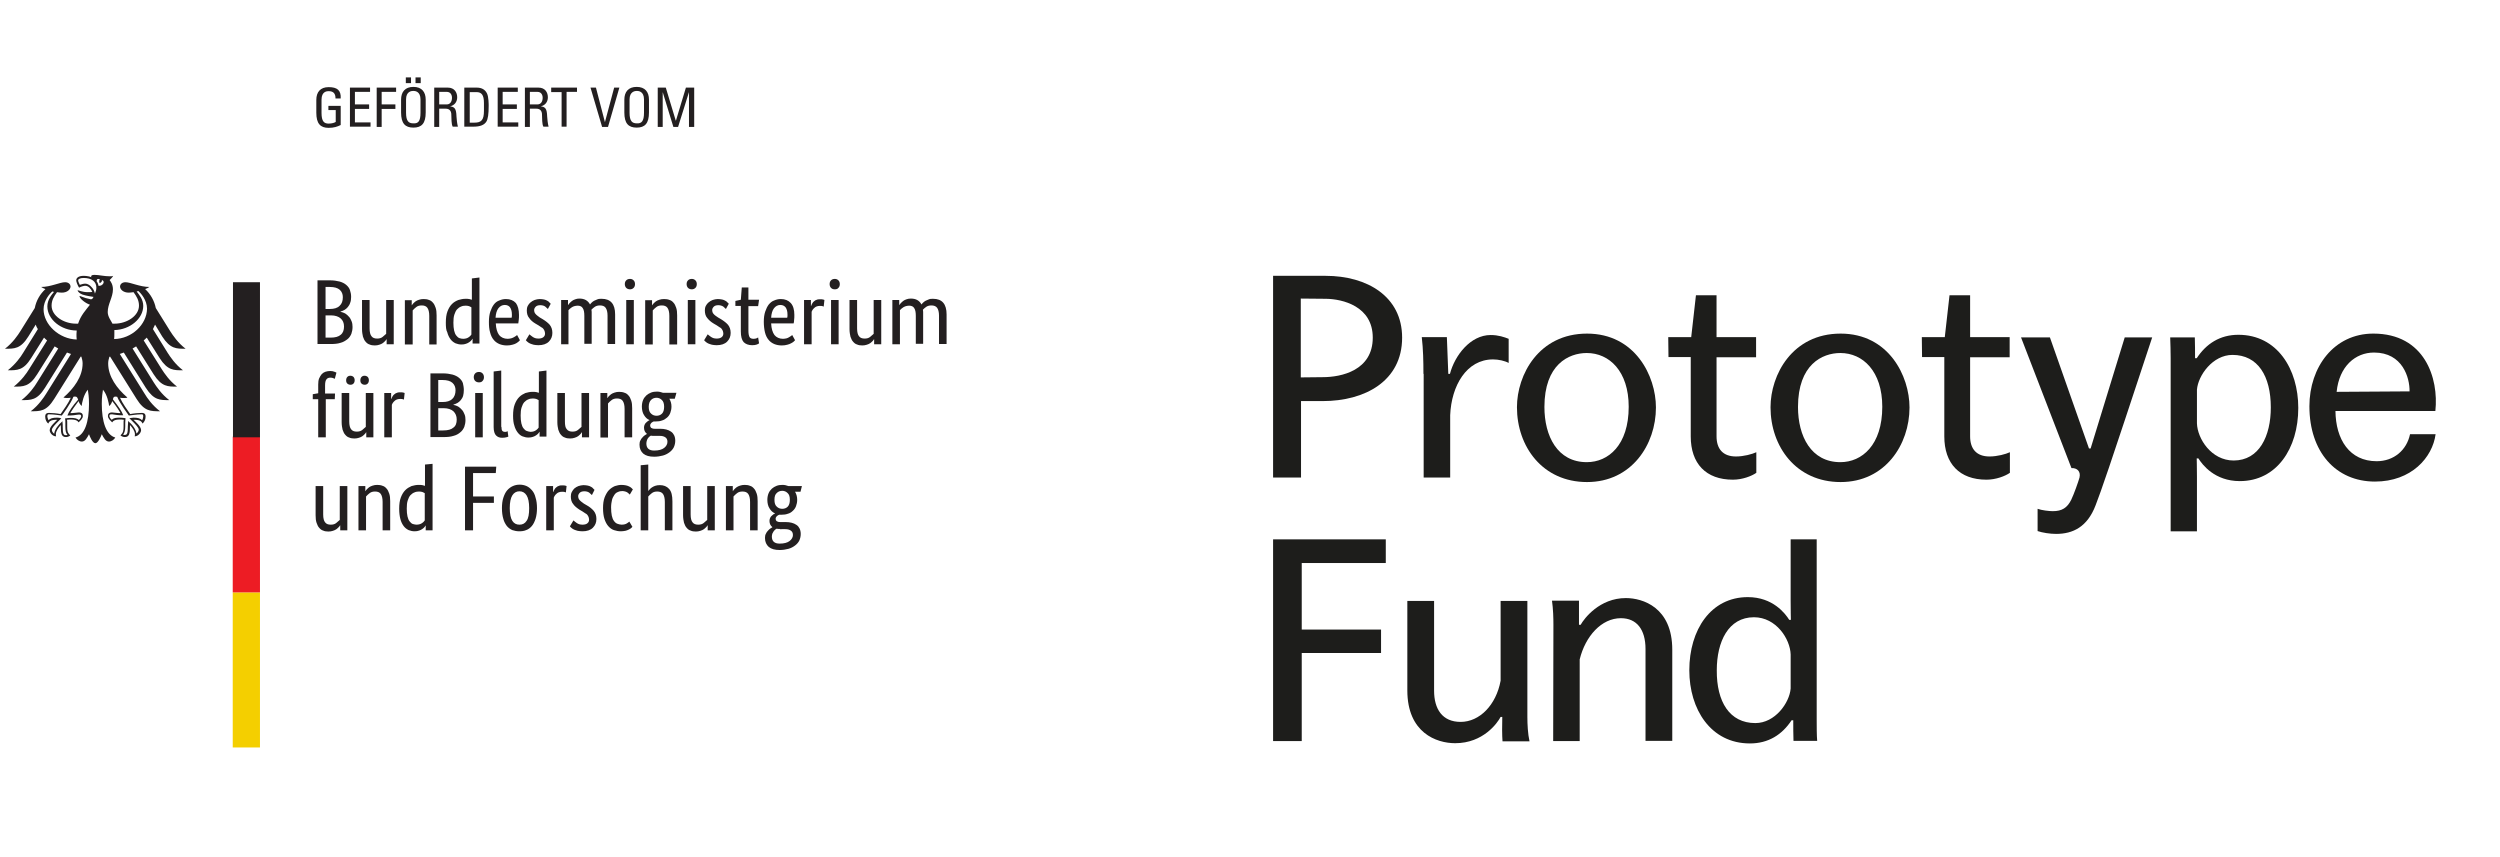 <?xml version="1.0" encoding="UTF-8"?>
<!-- Generator: Adobe Illustrator 24.1.2, SVG Export Plug-In . SVG Version: 6.00 Build 0)  -->
<svg version="1.1" id="Ebene_1" xmlns:serif="http://www.serif.com/" xmlns="http://www.w3.org/2000/svg" xmlns:xlink="http://www.w3.org/1999/xlink" x="0px" y="0px" viewBox="0 0 1055.9 362" style="enable-background:new 0 0 1055.9 362;" xml:space="preserve">
<style type="text/css">
	.st0{fill:#231F20;}
	.st1{fill:#F4CF00;}
	.st2{fill:#ED1C24;}
	.st3{fill:#1D1D1B;}
</style>
<path class="st0" d="M333.6,211.1c0-1.4-0.3-2.3-1-2.9c-0.6-0.6-1.4-0.9-2.2-0.9c-0.9,0-1.7,0.3-2.3,0.9c-0.7,0.6-1,1.5-1,2.9  c0,1.4,0.3,2.3,1,2.9c0.6,0.6,1.4,0.9,2.3,0.9c0.9,0,1.7-0.3,2.3-0.9C333.3,213.4,333.6,212.4,333.6,211.1z M329.4,223.4  c-0.6,0-1,0-1.4-0.1c-0.2,0.1-0.5,0.3-0.7,0.5c-0.2,0.2-0.4,0.4-0.6,0.7c-0.2,0.3-0.3,0.6-0.5,0.9c-0.1,0.4-0.2,0.8-0.2,1.2  c0,2,1.1,3,3.3,3c1.9,0,3.3-0.4,4.2-1.1c0.9-0.7,1.4-1.6,1.4-2.5c0-0.9-0.3-1.5-0.9-1.9c-0.6-0.4-1.3-0.6-2.3-0.6H329.4z   M338.1,207.7h-2.3c0.6,1,0.9,2.1,0.9,3.4c0,1-0.2,1.9-0.5,2.7c-0.3,0.8-0.8,1.5-1.4,2c-0.6,0.6-1.3,1-2.1,1.2  c-0.8,0.3-1.6,0.4-2.6,0.4h-0.5c-0.2,0-0.3,0-0.5,0c-0.3,0.1-0.6,0.3-1,0.6c-0.3,0.3-0.5,0.7-0.5,1.1c0,0.4,0.1,0.7,0.4,1  c0.3,0.2,0.8,0.4,1.5,0.4h2.4c0.9,0,1.7,0.1,2.5,0.3c0.8,0.2,1.4,0.5,2,0.9c0.6,0.4,1,0.9,1.3,1.5c0.3,0.6,0.5,1.4,0.5,2.3  c0,1-0.2,1.9-0.6,2.8c-0.4,0.8-1,1.5-1.8,2.1c-0.8,0.6-1.7,1.1-2.8,1.4c-1.1,0.3-2.4,0.5-3.7,0.5c-2,0-3.5-0.4-4.6-1.3  c-1-0.9-1.6-2.1-1.6-3.8c0-0.7,0.1-1.3,0.4-1.8c0.2-0.5,0.5-0.9,0.9-1.3c0.3-0.4,0.7-0.7,1-0.9c0.3-0.2,0.6-0.4,0.8-0.5v-0.1  c-0.8-0.6-1.2-1.5-1.2-2.6c0-0.5,0.1-0.9,0.3-1.3c0.2-0.4,0.4-0.7,0.7-0.9c0.2-0.2,0.5-0.4,0.7-0.6c0.2-0.1,0.4-0.2,0.6-0.3v-0.1  c-1-0.4-1.7-1.1-2.3-2.1c-0.6-0.9-0.9-2.2-0.9-3.6c0-1,0.2-2,0.5-2.7c0.3-0.8,0.8-1.4,1.4-2c0.6-0.5,1.2-0.9,2-1.2  c0.8-0.3,1.6-0.4,2.5-0.4c0.9,0,1.7,0.2,2.5,0.5h5.7L338.1,207.7z M316.8,224v-12c0-1.6-0.3-2.7-0.8-3.4c-0.5-0.7-1.3-1-2.4-1  c-0.9,0-1.7,0.2-2.3,0.7c-0.6,0.5-1.1,0.9-1.5,1.4V224h-3.2v-18.7h2.9v2.1h0.1c0.1-0.2,0.2-0.4,0.5-0.7c0.3-0.3,0.6-0.6,1-0.9  c0.4-0.3,0.9-0.5,1.5-0.7c0.6-0.2,1.2-0.3,1.9-0.3c0.8,0,1.6,0.1,2.3,0.4c0.7,0.2,1.2,0.6,1.7,1.2c0.5,0.5,0.8,1.3,1.1,2.1  c0.3,0.9,0.4,1.9,0.4,3.2V224H316.8z M301.8,224h-2.9v-2.1h-0.1c-0.1,0.2-0.2,0.4-0.5,0.7c-0.3,0.3-0.6,0.6-1,0.9  c-0.4,0.3-0.9,0.5-1.5,0.7c-0.6,0.2-1.2,0.3-1.9,0.3c-0.8,0-1.6-0.1-2.2-0.4c-0.7-0.2-1.2-0.6-1.7-1.2c-0.5-0.5-0.8-1.3-1.1-2.1  c-0.2-0.9-0.4-1.9-0.4-3.2v-12.3h3.2v12c0,1.6,0.3,2.7,0.8,3.3c0.5,0.7,1.3,1,2.4,1c0.9,0,1.7-0.2,2.3-0.7c0.6-0.5,1.1-0.9,1.5-1.3  v-14.3h3.2V224z M280.8,224v-12c0-1.6-0.3-2.7-0.8-3.4c-0.5-0.7-1.4-1-2.4-1c-0.9,0-1.7,0.2-2.3,0.7c-0.6,0.5-1.1,0.9-1.5,1.4V224  h-3.2v-27.5l3.2-0.3v11.1h0.1c0.1-0.2,0.3-0.4,0.5-0.6c0.2-0.3,0.5-0.5,0.9-0.8c0.4-0.3,0.9-0.5,1.4-0.7c0.6-0.2,1.2-0.3,2-0.3  c1.6,0,2.9,0.5,3.9,1.6c1,1.1,1.4,2.8,1.4,5.3V224H280.8z M266,208.9c-0.1-0.1-0.2-0.2-0.4-0.4c-0.2-0.2-0.4-0.3-0.6-0.5  c-0.3-0.2-0.6-0.3-0.9-0.4c-0.4-0.1-0.8-0.2-1.2-0.2c-0.7,0-1.3,0.1-1.9,0.4c-0.6,0.2-1.1,0.6-1.5,1.2c-0.4,0.6-0.8,1.3-1,2.1  c-0.2,0.9-0.4,1.9-0.4,3.2c0,1.4,0.1,2.5,0.3,3.5c0.2,0.9,0.5,1.7,0.9,2.2c0.4,0.6,0.9,1,1.4,1.2c0.6,0.2,1.2,0.4,1.8,0.4  c1,0,1.7-0.2,2.2-0.5c0.5-0.3,0.9-0.6,1.1-0.8l1.3,2.2c-0.1,0.2-0.3,0.3-0.6,0.6c-0.2,0.2-0.6,0.4-1,0.6c-0.4,0.2-0.9,0.4-1.4,0.5  c-0.6,0.1-1.2,0.2-1.9,0.2c-1,0-2-0.2-2.9-0.5c-0.9-0.3-1.7-0.9-2.4-1.7c-0.7-0.8-1.2-1.8-1.6-3c-0.4-1.2-0.6-2.8-0.6-4.6  c0-1.8,0.2-3.3,0.7-4.6c0.5-1.2,1.1-2.3,1.8-3c0.8-0.8,1.6-1.3,2.5-1.7c0.9-0.3,1.9-0.5,2.8-0.5c0.7,0,1.3,0.1,1.9,0.2  c0.5,0.1,1,0.3,1.4,0.5c0.4,0.2,0.7,0.4,0.9,0.6c0.2,0.2,0.4,0.4,0.6,0.6L266,208.9z M250,209.1c-0.2-0.2-0.6-0.6-1.1-1  c-0.5-0.4-1.3-0.6-2.1-0.6c-0.8,0-1.5,0.2-1.9,0.6c-0.4,0.4-0.7,0.9-0.7,1.4c0,0.7,0.2,1.3,0.6,1.7c0.4,0.5,1,0.9,1.8,1.5l1.2,0.7  c1.3,0.7,2.3,1.6,3,2.4c0.7,0.9,1.1,2,1.1,3.4c0,1.5-0.5,2.7-1.5,3.7c-1,1-2.5,1.5-4.4,1.5c-0.7,0-1.4-0.1-2-0.2  c-0.6-0.2-1.1-0.3-1.5-0.5c-0.4-0.2-0.8-0.4-1.1-0.7c-0.3-0.2-0.5-0.5-0.7-0.7l1.5-2.5c0.2,0.2,0.3,0.3,0.6,0.5  c0.2,0.2,0.5,0.4,0.8,0.6c0.3,0.2,0.7,0.4,1,0.5c0.4,0.1,0.8,0.2,1.4,0.2c0.9,0,1.7-0.2,2.1-0.6c0.5-0.4,0.7-0.9,0.7-1.5  c0-0.4-0.1-0.8-0.2-1.1c-0.1-0.3-0.3-0.6-0.5-0.9c-0.2-0.3-0.5-0.5-0.9-0.7c-0.3-0.2-0.7-0.5-1.2-0.8l-1.2-0.7  c-1.2-0.8-2.1-1.5-2.7-2.4c-0.7-0.8-1-1.9-1-3.2c0-0.7,0.1-1.3,0.4-1.9c0.3-0.6,0.7-1.1,1.1-1.5c0.5-0.4,1.1-0.8,1.7-1  c0.7-0.2,1.4-0.4,2.1-0.4c0.7,0,1.4,0.1,1.9,0.2c0.5,0.1,1,0.3,1.3,0.5c0.4,0.2,0.7,0.4,0.9,0.7c0.2,0.2,0.4,0.4,0.6,0.6L250,209.1z   M239,208c-0.1-0.1-0.2-0.1-0.5-0.2c-0.3-0.1-0.6-0.1-1.1-0.1c-1,0-1.8,0.3-2.3,0.8c-0.6,0.5-1,1.1-1.2,1.7V224h-3.2v-18.7h2.9v2.5  h0.1c0.1-0.4,0.3-0.7,0.5-1.1c0.2-0.4,0.5-0.7,0.8-0.9c0.3-0.3,0.7-0.5,1.1-0.6c0.4-0.2,0.9-0.2,1.5-0.2c0.4,0,0.8,0,1.1,0.1  c0.3,0.1,0.5,0.1,0.6,0.2L239,208z M223.5,214.6c0-2.5-0.4-4.3-1.1-5.4c-0.7-1.1-1.7-1.7-3-1.7c-1.3,0-2.3,0.6-3,1.7  c-0.7,1.1-1.1,2.9-1.1,5.4c0,2.5,0.4,4.3,1.1,5.4c0.7,1.1,1.7,1.6,3,1.6s2.3-0.5,3-1.6C223.2,218.9,223.5,217.1,223.5,214.6z   M212,214.6c0-1.7,0.2-3.2,0.6-4.4c0.4-1.2,0.9-2.3,1.6-3.1c0.7-0.8,1.5-1.4,2.4-1.8c0.9-0.4,1.8-0.6,2.9-0.6c1,0,2,0.2,2.9,0.6  c0.9,0.4,1.6,1,2.3,1.8c0.7,0.8,1.2,1.8,1.5,3.1c0.4,1.2,0.6,2.7,0.6,4.4c0,1.7-0.2,3.2-0.6,4.5c-0.4,1.2-0.9,2.3-1.6,3.1  c-0.7,0.8-1.5,1.4-2.4,1.7c-0.9,0.4-1.9,0.5-2.9,0.5c-1,0-2-0.2-2.9-0.5c-0.9-0.4-1.6-0.9-2.3-1.7c-0.6-0.8-1.2-1.8-1.5-3  C212.2,217.9,212,216.4,212,214.6z M196.4,224v-26.9h13.2l-0.2,2.7h-9.6v9.9h8.8v2.7h-8.8V224H196.4z M176,221.6  c0.5,0,0.9-0.1,1.3-0.2c0.4-0.1,0.7-0.3,1-0.5c0.3-0.2,0.5-0.4,0.7-0.6c0.2-0.2,0.3-0.4,0.4-0.5v-11.5c-0.3-0.2-0.6-0.3-1-0.5  c-0.4-0.1-0.8-0.2-1.4-0.2c-0.7,0-1.4,0.1-2,0.4c-0.6,0.2-1.2,0.7-1.7,1.2c-0.5,0.6-0.8,1.3-1.1,2.2c-0.3,0.9-0.4,2-0.4,3.4  c0,1.3,0.1,2.4,0.3,3.3c0.2,0.9,0.5,1.6,0.9,2.1c0.4,0.5,0.8,0.9,1.3,1.1C175,221.5,175.5,221.6,176,221.6z M168.6,214.9  c0-1.9,0.2-3.5,0.7-4.8c0.5-1.3,1.1-2.3,1.9-3.1c0.8-0.8,1.7-1.3,2.6-1.7c1-0.3,2-0.5,3-0.5c0.6,0,1.1,0,1.6,0.1  c0.4,0.1,0.8,0.2,1.1,0.3v-9l3.2-0.3V224h-2.9v-2h-0.1c-0.1,0.2-0.2,0.4-0.4,0.6c-0.2,0.3-0.5,0.5-0.9,0.8c-0.4,0.3-0.8,0.5-1.4,0.7  c-0.5,0.2-1.2,0.3-1.9,0.3c-0.9,0-1.7-0.2-2.5-0.5c-0.8-0.4-1.5-0.9-2.1-1.7c-0.6-0.8-1.1-1.8-1.4-3  C168.8,218.1,168.6,216.6,168.6,214.9z M161.6,224v-12c0-1.6-0.3-2.7-0.8-3.4c-0.5-0.7-1.3-1-2.4-1c-0.9,0-1.7,0.2-2.3,0.7  c-0.6,0.5-1.1,0.9-1.5,1.4V224h-3.2v-18.7h2.9v2.1h0.1c0.1-0.2,0.2-0.4,0.5-0.7c0.3-0.3,0.6-0.6,1-0.9c0.4-0.3,0.9-0.5,1.5-0.7  c0.6-0.2,1.2-0.3,1.9-0.3c0.8,0,1.6,0.1,2.3,0.4c0.7,0.2,1.2,0.6,1.7,1.2c0.5,0.5,0.8,1.3,1.1,2.1c0.3,0.9,0.4,1.9,0.4,3.2V224  H161.6z M146.6,224h-2.9v-2.1h-0.1c-0.1,0.2-0.2,0.4-0.5,0.7c-0.3,0.3-0.6,0.6-1,0.9c-0.4,0.3-0.9,0.5-1.5,0.7  c-0.6,0.2-1.2,0.3-1.9,0.3c-0.8,0-1.6-0.1-2.2-0.4c-0.7-0.2-1.2-0.6-1.7-1.2c-0.5-0.5-0.8-1.3-1.1-2.1c-0.3-0.9-0.4-1.9-0.4-3.2  v-12.3h3.2v12c0,1.6,0.3,2.7,0.8,3.3c0.5,0.7,1.3,1,2.4,1c0.9,0,1.7-0.2,2.3-0.7c0.6-0.5,1.1-0.9,1.5-1.3v-14.3h3.2V224z   M280.5,171.8c0-1.3-0.3-2.3-1-2.9c-0.6-0.6-1.4-0.9-2.2-0.9c-0.9,0-1.7,0.3-2.3,0.9c-0.6,0.6-1,1.5-1,2.9c0,1.4,0.3,2.3,1,2.9  c0.6,0.6,1.4,0.9,2.3,0.9c0.9,0,1.7-0.3,2.3-0.9C280.2,174.1,280.5,173.1,280.5,171.8z M276.3,184.1c-0.5,0-1,0-1.4-0.1  c-0.2,0.1-0.5,0.3-0.7,0.5c-0.2,0.2-0.4,0.4-0.6,0.7c-0.2,0.3-0.3,0.6-0.4,0.9c-0.1,0.3-0.2,0.8-0.2,1.2c0,2,1.1,3,3.3,3  c1.9,0,3.3-0.4,4.2-1.1c0.9-0.7,1.4-1.6,1.4-2.6c0-0.9-0.3-1.5-0.9-1.9c-0.6-0.4-1.3-0.6-2.3-0.6H276.3z M285,168.4h-2.3  c0.6,1,0.9,2.1,0.9,3.3c0,1-0.2,1.9-0.5,2.7c-0.3,0.8-0.8,1.5-1.4,2c-0.6,0.5-1.3,1-2.1,1.2c-0.8,0.3-1.6,0.4-2.5,0.4h-0.5  c-0.2,0-0.3,0-0.5,0c-0.3,0.1-0.6,0.3-1,0.6c-0.3,0.3-0.5,0.7-0.5,1.1c0,0.4,0.1,0.7,0.4,1c0.3,0.2,0.8,0.4,1.5,0.4h2.4  c0.9,0,1.7,0.1,2.5,0.3c0.8,0.2,1.4,0.5,2,0.9c0.6,0.4,1,0.9,1.3,1.5c0.3,0.6,0.5,1.4,0.5,2.3c0,1-0.2,1.9-0.6,2.8  c-0.4,0.8-1,1.5-1.8,2.1c-0.8,0.6-1.7,1.1-2.8,1.4c-1.1,0.3-2.4,0.5-3.7,0.5c-2,0-3.5-0.4-4.6-1.3c-1-0.9-1.6-2.1-1.6-3.8  c0-0.7,0.1-1.3,0.4-1.8c0.2-0.5,0.5-0.9,0.9-1.3c0.3-0.4,0.7-0.7,1-0.9c0.4-0.2,0.6-0.4,0.8-0.5v-0.1c-0.8-0.6-1.2-1.5-1.2-2.6  c0-0.5,0.1-0.9,0.3-1.3c0.2-0.4,0.4-0.7,0.7-0.9c0.2-0.2,0.5-0.4,0.7-0.6c0.2-0.1,0.4-0.2,0.6-0.3v-0.1c-1-0.4-1.7-1.1-2.3-2.1  c-0.6-0.9-0.9-2.2-0.9-3.6c0-1,0.2-2,0.5-2.7c0.3-0.8,0.8-1.4,1.4-2c0.6-0.5,1.2-0.9,2-1.2c0.8-0.3,1.6-0.4,2.5-0.4  c0.9,0,1.7,0.2,2.5,0.5h5.7L285,168.4z M263.8,184.7v-12c0-1.6-0.3-2.7-0.8-3.4c-0.5-0.7-1.3-1-2.4-1c-0.9,0-1.7,0.2-2.3,0.7  c-0.6,0.5-1.1,0.9-1.5,1.4v14.4h-3.2V166h2.9v2.1h0.1c0.1-0.2,0.2-0.4,0.5-0.7c0.3-0.3,0.6-0.6,1-0.9c0.4-0.3,0.9-0.5,1.5-0.7  c0.6-0.2,1.2-0.3,1.9-0.3c0.8,0,1.6,0.1,2.3,0.4c0.7,0.2,1.2,0.6,1.7,1.2c0.5,0.5,0.8,1.3,1.1,2.1c0.3,0.9,0.4,1.9,0.4,3.2v12.3  H263.8z M248.7,184.7h-2.9v-2.1h-0.1c-0.1,0.2-0.2,0.4-0.5,0.7c-0.3,0.3-0.6,0.6-1,0.9c-0.4,0.3-0.9,0.5-1.5,0.7  c-0.6,0.2-1.2,0.3-1.9,0.3c-0.8,0-1.6-0.1-2.2-0.4c-0.7-0.2-1.2-0.6-1.7-1.2c-0.5-0.5-0.8-1.3-1.1-2.1c-0.2-0.9-0.4-1.9-0.4-3.2V166  h3.2v12c0,1.6,0.2,2.7,0.8,3.3c0.5,0.7,1.3,1,2.4,1c0.9,0,1.7-0.2,2.3-0.7c0.6-0.5,1.1-0.9,1.5-1.3V166h3.2V184.7z M224.1,182.4  c0.5,0,0.9-0.1,1.3-0.2c0.4-0.1,0.7-0.3,1-0.5c0.3-0.2,0.5-0.4,0.7-0.6c0.2-0.2,0.3-0.4,0.4-0.5V169c-0.3-0.2-0.6-0.3-1-0.5  c-0.4-0.1-0.9-0.2-1.4-0.2c-0.7,0-1.4,0.1-2,0.4c-0.6,0.2-1.2,0.7-1.7,1.2c-0.5,0.6-0.8,1.3-1.1,2.2c-0.3,0.9-0.4,2-0.4,3.4  c0,1.3,0.1,2.4,0.3,3.3c0.2,0.9,0.5,1.6,0.9,2.1c0.4,0.5,0.8,0.9,1.3,1.1C223.1,182.2,223.6,182.4,224.1,182.4z M216.7,175.6  c0-1.9,0.2-3.5,0.7-4.8c0.5-1.3,1.1-2.3,1.9-3.1c0.8-0.8,1.7-1.3,2.6-1.7c1-0.3,2-0.5,3-0.5c0.6,0,1.1,0,1.6,0.1  c0.4,0.1,0.8,0.2,1.1,0.3v-9l3.2-0.4v27.9h-2.9v-2h-0.1c-0.1,0.2-0.2,0.4-0.4,0.6c-0.2,0.3-0.5,0.5-0.9,0.8  c-0.4,0.3-0.8,0.5-1.4,0.7c-0.5,0.2-1.2,0.3-1.9,0.3c-0.9,0-1.7-0.2-2.5-0.5s-1.5-0.9-2.1-1.7c-0.6-0.8-1.1-1.8-1.4-3  C216.9,178.8,216.7,177.3,216.7,175.6z M211.8,180.3c0,0.8,0.1,1.3,0.3,1.6c0.2,0.3,0.6,0.5,1.2,0.5c0.3,0,0.5,0,0.7-0.1  c0.2-0.1,0.3-0.1,0.4-0.2l0.3,2.3c-0.2,0.1-0.4,0.2-0.9,0.3c-0.4,0.1-1,0.2-1.7,0.2c-1.1,0-1.9-0.3-2.6-1c-0.6-0.6-1-1.8-1-3.5  v-23.5l3.2-0.4V180.3z M202.3,161.5c-0.6,0-1.2-0.2-1.6-0.6c-0.4-0.4-0.6-1-0.6-1.6c0-0.6,0.2-1.2,0.6-1.6c0.4-0.4,0.9-0.6,1.6-0.6  c0.6,0,1.1,0.2,1.5,0.6c0.4,0.4,0.6,1,0.6,1.6c0,0.7-0.2,1.2-0.6,1.6C203.5,161.3,203,161.5,202.3,161.5z M203.9,184.7h-3.2V166h3.2  V184.7z M192.9,177.2c0-1.5-0.5-2.6-1.4-3.5c-0.9-0.8-2.3-1.3-4.1-1.3h-2.3v9.4h2.1c2,0,3.4-0.4,4.3-1.2  C192.5,179.9,192.9,178.7,192.9,177.2z M192.4,164.8c0-1.2-0.4-2.3-1.3-3.1c-0.9-0.8-2.3-1.2-4.2-1.2h-1.8v9.3h1.8  c1.8,0,3.2-0.4,4.1-1.3C192,167.6,192.4,166.3,192.4,164.8z M195.9,164.7c0,0.9-0.1,1.8-0.3,2.5c-0.2,0.7-0.6,1.3-1,1.8  c-0.4,0.5-0.9,0.9-1.4,1.2c-0.5,0.3-1.1,0.5-1.7,0.7v0.1c0.7,0.1,1.4,0.4,2,0.7c0.6,0.4,1.1,0.8,1.6,1.4c0.5,0.5,0.8,1.2,1.1,1.9  c0.3,0.7,0.4,1.5,0.4,2.4c0,1.1-0.2,2-0.5,2.9c-0.4,0.9-0.9,1.7-1.7,2.3c-0.8,0.7-1.7,1.2-2.9,1.5c-1.2,0.4-2.6,0.5-4.2,0.5h-5.5  v-26.9h5.2c1.6,0,2.9,0.2,4.1,0.5c1.1,0.3,2.1,0.8,2.8,1.4c0.7,0.6,1.3,1.3,1.6,2.2C195.7,162.7,195.9,163.6,195.9,164.7z   M170.6,168.8c-0.1-0.1-0.2-0.1-0.5-0.2c-0.3-0.1-0.6-0.1-1.1-0.1c-1,0-1.8,0.3-2.3,0.8c-0.6,0.5-1,1.1-1.2,1.7v13.7h-3.2V166h2.9  v2.5h0.1c0.1-0.4,0.3-0.7,0.5-1.1c0.2-0.4,0.5-0.7,0.8-0.9c0.3-0.3,0.7-0.5,1.1-0.6c0.4-0.2,0.9-0.2,1.5-0.2c0.4,0,0.8,0,1.1,0.1  c0.3,0.1,0.5,0.1,0.6,0.2L170.6,168.8z M155.8,160.6c0,0.6-0.2,1.1-0.5,1.4c-0.4,0.4-0.8,0.5-1.3,0.5c-0.5,0-1-0.2-1.3-0.5  c-0.4-0.4-0.5-0.8-0.5-1.4c0-0.6,0.2-1.1,0.5-1.4c0.4-0.4,0.8-0.5,1.3-0.5c0.5,0,1,0.2,1.3,0.5C155.6,159.5,155.8,160,155.8,160.6z   M149.8,160.6c0,0.6-0.2,1.1-0.5,1.4c-0.4,0.4-0.8,0.5-1.3,0.5c-0.5,0-1-0.2-1.3-0.5c-0.4-0.4-0.5-0.8-0.5-1.4  c0-0.6,0.2-1.1,0.5-1.4c0.4-0.4,0.8-0.5,1.3-0.5c0.5,0,1,0.2,1.3,0.5C149.6,159.5,149.8,160,149.8,160.6z M157.6,184.7h-2.9v-2.1  h-0.1c-0.1,0.2-0.2,0.4-0.5,0.7c-0.3,0.3-0.6,0.6-1,0.9c-0.4,0.3-0.9,0.5-1.5,0.7c-0.6,0.2-1.2,0.3-1.9,0.3c-0.8,0-1.6-0.1-2.2-0.4  c-0.7-0.2-1.2-0.6-1.7-1.2c-0.5-0.5-0.8-1.3-1.1-2.1c-0.2-0.9-0.4-1.9-0.4-3.2V166h3.2v12c0,1.6,0.3,2.7,0.8,3.3  c0.5,0.7,1.3,1,2.4,1c0.9,0,1.7-0.2,2.3-0.7c0.6-0.5,1.1-0.9,1.5-1.3V166h3.2V184.7z M141.4,168.6h-3.8v16.1h-3.2v-16.1h-2.3v-2.1  l2.3-0.4v-3.7c0-1,0.1-1.9,0.4-2.6c0.3-0.7,0.7-1.3,1.1-1.8c0.5-0.5,1-0.8,1.6-1c0.6-0.2,1.3-0.3,2-0.3c0.7,0,1.2,0.1,1.7,0.3  c0.5,0.2,0.8,0.3,0.9,0.4l-0.7,2.6c-0.2-0.1-0.4-0.2-0.7-0.3c-0.3-0.1-0.6-0.2-1.1-0.2c-0.8,0-1.3,0.2-1.7,0.7  c-0.4,0.5-0.6,1.3-0.6,2.6v3.4h4.2L141.4,168.6z M386.8,145.4v-12c0-1.5-0.2-2.6-0.7-3.3c-0.4-0.7-1.2-1-2.1-1c-0.5,0-1,0.1-1.4,0.2  c-0.4,0.1-0.7,0.3-1.1,0.5c-0.3,0.2-0.6,0.4-0.8,0.6c-0.2,0.2-0.4,0.4-0.6,0.6v14.4h-3.2v-18.7h2.9v2.1h0.1c0.1-0.2,0.3-0.5,0.6-0.8  c0.3-0.3,0.6-0.6,1-0.9c0.4-0.3,0.8-0.5,1.4-0.7c0.5-0.2,1.1-0.3,1.8-0.3c2.1,0,3.6,0.8,4.5,2.5c0.2-0.3,0.4-0.5,0.7-0.8  c0.3-0.3,0.7-0.6,1.1-0.8c0.4-0.2,0.9-0.4,1.4-0.6c0.5-0.2,1.1-0.2,1.7-0.2c3.8,0,5.7,2.2,5.7,6.6v12.5h-3.2v-12  c0-1.5-0.3-2.6-0.8-3.3c-0.5-0.7-1.4-1-2.4-1c-0.9,0-1.6,0.2-2.2,0.6c-0.6,0.4-1,0.8-1.4,1.2c0,0.3,0.1,0.6,0.1,0.9c0,0.3,0,0.7,0,1  v12.5H386.8z M372.1,145.4h-2.9v-2.1h-0.1c-0.1,0.2-0.2,0.4-0.5,0.7c-0.3,0.3-0.6,0.6-1,0.9c-0.4,0.3-0.9,0.5-1.5,0.7  c-0.6,0.2-1.2,0.3-1.9,0.3c-0.8,0-1.6-0.1-2.2-0.4c-0.7-0.2-1.2-0.6-1.7-1.2c-0.5-0.5-0.8-1.3-1.1-2.1c-0.2-0.9-0.4-1.9-0.4-3.2  v-12.3h3.2v12c0,1.6,0.3,2.7,0.8,3.3c0.5,0.7,1.3,1,2.4,1c0.9,0,1.7-0.2,2.3-0.7c0.6-0.5,1.1-0.9,1.5-1.3v-14.3h3.2V145.4z   M352.6,122.2c-0.7,0-1.2-0.2-1.6-0.6c-0.4-0.4-0.6-1-0.6-1.6c0-0.7,0.2-1.2,0.6-1.6c0.4-0.4,0.9-0.6,1.6-0.6c0.6,0,1.1,0.2,1.5,0.6  c0.4,0.4,0.6,0.9,0.6,1.6c0,0.7-0.2,1.2-0.6,1.6C353.8,122,353.3,122.2,352.6,122.2z M354.2,145.4H351v-18.7h3.2V145.4z   M347.9,129.5c-0.1,0-0.2-0.1-0.5-0.2c-0.3-0.1-0.6-0.1-1.1-0.1c-1,0-1.8,0.3-2.3,0.8c-0.6,0.5-1,1.1-1.2,1.7v13.7h-3.2v-18.7h2.9  v2.5h0.1c0.1-0.4,0.3-0.7,0.5-1.1c0.2-0.4,0.5-0.7,0.8-0.9c0.3-0.3,0.7-0.5,1.1-0.6c0.4-0.2,0.9-0.2,1.5-0.2c0.4,0,0.8,0,1.1,0.1  c0.3,0.1,0.5,0.1,0.6,0.2L347.9,129.5z M329.6,128.8c-1.1,0-2,0.5-2.7,1.4c-0.7,0.9-1.1,2.3-1.2,4h6.8c0-0.1,0-0.3,0.1-0.6  c0-0.2,0-0.5,0-0.8c0-1.3-0.3-2.3-0.8-3C331.3,129.2,330.6,128.8,329.6,128.8z M335.5,133c0,0.8,0,1.5-0.1,2.1  c0,0.6-0.1,1.1-0.2,1.5h-9.5c0.1,2.2,0.6,3.8,1.4,4.9c0.8,1,2.1,1.6,3.6,1.6c0.5,0,1-0.1,1.5-0.2c0.4-0.1,0.8-0.3,1.1-0.5  c0.3-0.2,0.6-0.4,0.8-0.5c0.2-0.2,0.4-0.3,0.5-0.4l1.2,2.2c-0.1,0.1-0.3,0.3-0.6,0.6c-0.3,0.2-0.6,0.5-1.1,0.7  c-0.4,0.2-1,0.5-1.6,0.6c-0.7,0.2-1.4,0.3-2.3,0.3c-1.2,0-2.2-0.2-3.2-0.6c-0.9-0.4-1.8-1-2.4-1.8c-0.7-0.8-1.2-1.9-1.5-3.1  s-0.5-2.8-0.5-4.5c0-1.7,0.2-3.1,0.6-4.3c0.4-1.2,0.9-2.2,1.5-3c0.7-0.8,1.4-1.4,2.3-1.7c0.9-0.4,1.8-0.6,2.8-0.6  c1.8,0,3.2,0.6,4.2,1.7C335,129.1,335.5,130.8,335.5,133z M320.2,129.3h-4.1v10.4c0,1.3,0.2,2.2,0.5,2.7c0.3,0.5,0.9,0.7,1.7,0.7  c0.5,0,0.9-0.1,1.2-0.2c0.3-0.1,0.6-0.3,0.7-0.4l0.4,2.5c-0.1,0.1-0.4,0.3-0.9,0.5c-0.5,0.2-1.2,0.3-2,0.3c-1.6,0-2.8-0.5-3.6-1.3  c-0.8-0.9-1.2-2.4-1.2-4.5v-10.8h-2.3v-2.1l2.3-0.5l0.4-5.2h2.8v5.2h4.5L320.2,129.3z M306.6,130.5c-0.2-0.2-0.6-0.6-1.1-1  c-0.6-0.4-1.3-0.6-2.1-0.6c-0.8,0-1.5,0.2-1.9,0.6c-0.4,0.4-0.7,0.9-0.7,1.4c0,0.7,0.2,1.3,0.6,1.7c0.4,0.5,1,0.9,1.9,1.5l1.2,0.7  c1.3,0.8,2.3,1.6,3,2.4c0.7,0.9,1.1,2,1.1,3.4c0,1.5-0.5,2.7-1.5,3.7c-1,1-2.5,1.5-4.4,1.5c-0.8,0-1.4-0.1-2-0.2  c-0.6-0.2-1.1-0.3-1.5-0.5c-0.4-0.2-0.8-0.4-1.1-0.7c-0.3-0.2-0.5-0.5-0.7-0.7l1.5-2.5c0.2,0.2,0.3,0.3,0.6,0.5  c0.2,0.2,0.5,0.4,0.8,0.6c0.3,0.2,0.7,0.4,1,0.5c0.4,0.1,0.8,0.2,1.4,0.2c0.9,0,1.6-0.2,2.1-0.6c0.5-0.4,0.7-0.9,0.7-1.5  c0-0.4-0.1-0.8-0.2-1.1c-0.1-0.3-0.3-0.6-0.5-0.9c-0.2-0.3-0.5-0.5-0.9-0.7c-0.3-0.2-0.7-0.5-1.2-0.8l-1.2-0.7  c-1.2-0.7-2.1-1.5-2.8-2.4c-0.7-0.8-1-1.9-1-3.2c0-0.7,0.1-1.3,0.4-1.9c0.3-0.6,0.7-1.1,1.2-1.5c0.5-0.4,1.1-0.8,1.7-1  c0.7-0.2,1.4-0.4,2.1-0.4c0.7,0,1.3,0.1,1.9,0.2c0.5,0.1,1,0.3,1.3,0.5c0.4,0.2,0.7,0.4,0.9,0.7c0.2,0.2,0.5,0.4,0.6,0.6  L306.6,130.5z M292.2,122.2c-0.6,0-1.2-0.2-1.6-0.6c-0.4-0.4-0.6-1-0.6-1.6c0-0.7,0.2-1.2,0.6-1.6c0.4-0.4,0.9-0.6,1.6-0.6  c0.6,0,1.1,0.2,1.5,0.6c0.4,0.4,0.6,0.9,0.6,1.6c0,0.7-0.2,1.2-0.6,1.6C293.3,122,292.8,122.2,292.2,122.2z M293.7,145.4h-3.2v-18.7  h3.2V145.4z M282.7,145.4v-12c0-1.6-0.3-2.7-0.8-3.4c-0.5-0.7-1.3-1-2.4-1c-0.9,0-1.7,0.2-2.3,0.7c-0.6,0.5-1.1,0.9-1.5,1.4v14.4  h-3.2v-18.7h2.9v2.1h0.1c0.1-0.2,0.2-0.4,0.5-0.7c0.3-0.3,0.6-0.6,1-0.9c0.4-0.3,0.9-0.5,1.5-0.7c0.6-0.2,1.2-0.3,2-0.3  c0.8,0,1.6,0.1,2.3,0.4c0.7,0.2,1.2,0.6,1.7,1.2c0.5,0.5,0.8,1.3,1.1,2.1c0.3,0.9,0.4,1.9,0.4,3.2v12.3H282.7z M266.1,122.2  c-0.6,0-1.2-0.2-1.6-0.6c-0.4-0.4-0.6-1-0.6-1.6c0-0.7,0.2-1.2,0.6-1.6c0.4-0.4,0.9-0.6,1.6-0.6c0.6,0,1.1,0.2,1.5,0.6  c0.4,0.4,0.6,0.9,0.6,1.6c0,0.7-0.2,1.2-0.6,1.6C267.2,122,266.7,122.2,266.1,122.2z M267.7,145.4h-3.2v-18.7h3.2V145.4z   M246.8,145.4v-12c0-1.5-0.2-2.6-0.7-3.3c-0.4-0.7-1.2-1-2.1-1c-0.5,0-1,0.1-1.4,0.2c-0.4,0.1-0.8,0.3-1.1,0.5  c-0.3,0.2-0.6,0.4-0.8,0.6c-0.2,0.2-0.4,0.4-0.6,0.6v14.4H237v-18.7h2.9v2.1h0.1c0.1-0.2,0.3-0.5,0.6-0.8c0.3-0.3,0.6-0.6,1-0.9  c0.4-0.3,0.8-0.5,1.4-0.7c0.5-0.2,1.1-0.3,1.7-0.3c2.1,0,3.6,0.8,4.5,2.5c0.2-0.3,0.4-0.5,0.7-0.8c0.3-0.3,0.7-0.6,1.1-0.8  c0.4-0.2,0.9-0.4,1.4-0.6c0.5-0.2,1.1-0.2,1.7-0.2c3.8,0,5.7,2.2,5.7,6.6v12.5h-3.2v-12c0-1.5-0.3-2.6-0.8-3.3c-0.5-0.7-1.3-1-2.4-1  c-0.9,0-1.6,0.2-2.2,0.6c-0.6,0.4-1,0.8-1.4,1.2c0,0.3,0.1,0.6,0.1,0.9c0,0.3,0,0.7,0,1v12.5H246.8z M231.4,130.5  c-0.2-0.2-0.6-0.6-1.1-1c-0.5-0.4-1.3-0.6-2.1-0.6c-0.8,0-1.5,0.2-1.9,0.6c-0.4,0.4-0.7,0.9-0.7,1.4c0,0.7,0.2,1.3,0.6,1.7  c0.4,0.5,1,0.9,1.8,1.5l1.2,0.7c1.3,0.8,2.3,1.6,3,2.4c0.7,0.9,1.1,2,1.1,3.4c0,1.5-0.5,2.7-1.5,3.7c-1,1-2.5,1.5-4.4,1.5  c-0.8,0-1.4-0.1-2-0.2c-0.6-0.2-1.1-0.3-1.5-0.5c-0.4-0.2-0.8-0.4-1.1-0.7c-0.3-0.2-0.5-0.5-0.7-0.7l1.5-2.5  c0.2,0.2,0.3,0.3,0.6,0.5c0.2,0.2,0.5,0.4,0.8,0.6c0.3,0.2,0.7,0.4,1,0.5c0.4,0.1,0.8,0.2,1.4,0.2c0.9,0,1.6-0.2,2.1-0.6  c0.5-0.4,0.7-0.9,0.7-1.5c0-0.4-0.1-0.8-0.2-1.1c-0.1-0.3-0.3-0.6-0.5-0.9c-0.2-0.3-0.5-0.5-0.9-0.7c-0.3-0.2-0.7-0.5-1.2-0.8  l-1.2-0.7c-1.2-0.7-2.1-1.5-2.7-2.4c-0.7-0.8-1-1.9-1-3.2c0-0.7,0.1-1.3,0.4-1.9c0.3-0.6,0.7-1.1,1.2-1.5c0.5-0.4,1.1-0.8,1.7-1  c0.7-0.2,1.4-0.4,2.1-0.4c0.7,0,1.4,0.1,1.9,0.2c0.5,0.1,1,0.3,1.3,0.5c0.4,0.2,0.7,0.4,0.9,0.7c0.2,0.2,0.4,0.4,0.6,0.6  L231.4,130.5z M213.2,128.8c-1.1,0-2,0.5-2.7,1.4c-0.7,0.9-1.1,2.3-1.2,4h6.8c0-0.1,0-0.3,0.1-0.6c0-0.2,0-0.5,0-0.8  c0-1.3-0.3-2.3-0.8-3C215,129.2,214.2,128.8,213.2,128.8z M219.2,133c0,0.8,0,1.5-0.1,2.1c-0.1,0.6-0.1,1.1-0.2,1.5h-9.5  c0.1,2.2,0.6,3.8,1.4,4.9c0.8,1,2.1,1.6,3.6,1.6c0.5,0,1-0.1,1.5-0.2c0.4-0.1,0.8-0.3,1.2-0.5c0.3-0.2,0.6-0.4,0.8-0.5  c0.2-0.2,0.4-0.3,0.5-0.4l1.2,2.2c-0.1,0.1-0.3,0.3-0.6,0.6c-0.3,0.2-0.6,0.5-1,0.7c-0.4,0.2-1,0.5-1.6,0.6  c-0.7,0.2-1.4,0.3-2.3,0.3c-1.2,0-2.2-0.2-3.2-0.6c-0.9-0.4-1.8-1-2.4-1.8c-0.7-0.8-1.2-1.9-1.5-3.1c-0.4-1.3-0.5-2.8-0.5-4.5  c0-1.7,0.2-3.1,0.6-4.3c0.4-1.2,0.9-2.2,1.5-3c0.6-0.8,1.4-1.4,2.3-1.7c0.9-0.4,1.8-0.6,2.8-0.6c1.8,0,3.2,0.6,4.2,1.7  C218.7,129.1,219.2,130.8,219.2,133z M195.7,143.1c0.5,0,0.9-0.1,1.3-0.2c0.4-0.1,0.7-0.3,1-0.5c0.3-0.2,0.5-0.4,0.7-0.6  c0.2-0.2,0.3-0.4,0.4-0.5v-11.5c-0.3-0.2-0.6-0.3-1-0.5c-0.4-0.1-0.8-0.2-1.4-0.2c-0.7,0-1.4,0.1-2,0.4c-0.6,0.2-1.2,0.7-1.7,1.2  c-0.5,0.6-0.8,1.3-1.1,2.2c-0.3,0.9-0.4,2-0.4,3.4c0,1.3,0.1,2.4,0.3,3.3c0.2,0.9,0.5,1.6,0.9,2.1c0.4,0.5,0.8,0.9,1.3,1.1  C194.6,143,195.1,143.1,195.7,143.1z M188.3,136.3c0-1.9,0.2-3.5,0.7-4.8c0.5-1.3,1.1-2.3,1.9-3.1c0.8-0.8,1.7-1.3,2.7-1.7  c1-0.3,2-0.5,3-0.5c0.6,0,1.1,0,1.6,0.1c0.4,0.1,0.8,0.2,1.1,0.3v-9l3.2-0.4v27.9h-2.9v-2h-0.1c-0.1,0.2-0.2,0.4-0.4,0.6  c-0.2,0.3-0.5,0.5-0.9,0.8c-0.4,0.3-0.8,0.5-1.4,0.7c-0.5,0.2-1.2,0.3-1.9,0.3c-0.9,0-1.7-0.2-2.5-0.5c-0.8-0.4-1.5-0.9-2.1-1.7  c-0.6-0.8-1.1-1.8-1.4-3C188.4,139.5,188.3,138,188.3,136.3z M181.3,145.4v-12c0-1.6-0.3-2.7-0.8-3.4c-0.5-0.7-1.3-1-2.4-1  c-0.9,0-1.7,0.2-2.3,0.7c-0.6,0.5-1.1,0.9-1.5,1.4v14.4H171v-18.7h2.9v2.1h0.1c0.1-0.2,0.2-0.4,0.5-0.7c0.3-0.3,0.6-0.6,1-0.9  c0.4-0.3,0.9-0.5,1.5-0.7c0.6-0.2,1.2-0.3,1.9-0.3c0.8,0,1.6,0.1,2.3,0.4c0.7,0.2,1.2,0.6,1.7,1.2c0.5,0.5,0.8,1.3,1.1,2.1  c0.3,0.9,0.4,1.9,0.4,3.2v12.3H181.3z M166.2,145.4h-2.9v-2.1h-0.1c-0.1,0.2-0.2,0.4-0.5,0.7c-0.3,0.3-0.6,0.6-1,0.9  c-0.4,0.3-0.9,0.5-1.5,0.7c-0.6,0.2-1.2,0.3-1.9,0.3c-0.8,0-1.6-0.1-2.2-0.4c-0.7-0.2-1.2-0.6-1.7-1.2c-0.5-0.5-0.8-1.3-1.1-2.1  c-0.2-0.9-0.4-1.9-0.4-3.2v-12.3h3.2v12c0,1.6,0.3,2.7,0.8,3.3c0.5,0.7,1.3,1,2.4,1c0.9,0,1.7-0.2,2.3-0.7c0.6-0.5,1.1-0.9,1.5-1.3  v-14.3h3.2V145.4z M145.3,137.9c0-1.5-0.5-2.6-1.4-3.4c-0.9-0.8-2.3-1.3-4.1-1.3h-2.3v9.4h2.1c2,0,3.4-0.4,4.3-1.2  C144.9,140.6,145.3,139.4,145.3,137.9z M144.8,125.5c0-1.2-0.4-2.3-1.3-3.1c-0.9-0.8-2.3-1.2-4.2-1.2h-1.8v9.3h1.8  c1.8,0,3.2-0.4,4.1-1.3C144.4,128.3,144.8,127.1,144.8,125.5z M148.3,125.4c0,0.9-0.1,1.8-0.4,2.5c-0.2,0.7-0.6,1.3-1,1.8  c-0.4,0.5-0.9,0.9-1.4,1.2c-0.5,0.3-1.1,0.5-1.7,0.7v0.1c0.7,0.1,1.4,0.4,2,0.7c0.6,0.4,1.1,0.8,1.6,1.4c0.5,0.5,0.8,1.2,1.1,1.9  c0.3,0.7,0.4,1.6,0.4,2.4c0,1.1-0.2,2-0.5,2.9c-0.4,0.9-0.9,1.7-1.7,2.3c-0.8,0.6-1.7,1.2-2.9,1.5c-1.2,0.4-2.6,0.5-4.2,0.5h-5.5  v-26.9h5.2c1.6,0,2.9,0.2,4.1,0.5c1.1,0.3,2.1,0.8,2.8,1.4c0.7,0.6,1.3,1.3,1.6,2.2C148.1,123.4,148.3,124.3,148.3,125.4z"/>
<path class="st1" d="M104.9,250.2h4.9v65.5H98.3v-65.5H104.9z"/>
<path class="st2" d="M104.9,184.4h4.9v65.8H98.3v-65.8H104.9z"/>
<path class="st0" d="M48.2,143.2c0.1-0.7,0.1-1.5,0.1-2.3c0-0.4,0-0.9,0-1.5c6.5-0.1,12.2-4.8,12.2-10.2c0-2.8-1.8-4.8-2.8-6.1  c0.2,0,0.5-0.1,0.7-0.2c1,0.8,3.7,3.8,3.7,7.5C62,137.1,55.6,143.1,48.2,143.2z M41.6,120.7c-0.1-0.7-0.4-1.4-0.8-1.9  c0-0.7,0.3-1.3,1.4-0.8c-0.6,0.6-0.1,1.6-0.1,1.6s1.2-0.5,0.9-1.3C44.7,118.7,43.4,121,41.6,120.7z M40.1,124c-0.2-1-0.7-2-1.4-2.7  c-0.6-0.7-1.5-1.5-2.8-1.5c-0.6,0-1.6,0.3-2.2,0.5c-0.2-0.4-0.7-1.4-0.7-1.9c0-0.5,0.8-1,2.3-1c3.4,0,5.4,1.5,5.4,4.1  C40.7,122.4,40.4,123.3,40.1,124z M48.7,167.5c0.4,0,0.6,0.1,0.8,0.1c1,2.6,4.7,7.6,4.9,7.9l0,0l0.1,0c0.9-0.1,3.3-0.5,5.2-0.5h0  c0.2,0,0.5,0,0.6,0.1c0.1,0.1,0.2,0.3,0.2,0.7c0,0.5-0.2,1.3-0.5,1.7c-0.7-0.8-1.8-1.1-3.6-1.1c-0.5,0-1.2,0.2-1.5,0.2l-0.1,0  l-0.2,0l1,1c1.6,1.6,3,3,3,3.9c0,0.6-0.5,1.3-1,1.6c-0.1-1.7-1.8-3.9-3.4-5.2l-0.1-0.1l0,0.6c0,0.4-0.1,1-0.1,1.6  c0,3.2-0.3,3.7-1.4,3.7c-0.2,0-0.4,0-0.6-0.1c0.6-0.8,0.9-1.8,0.9-3.6l0-0.8l0-0.7c0-0.7,0.1-1.3,0.1-1.7l0-0.2l-0.2,0  c-0.5-0.1-1.5-0.2-2.2-0.2c-1.6,0-2.6,0.1-3.4,0.9c-0.5-0.4-1-1.1-1-1.6c0-0.7,0.4-0.7,1-0.7c0.3,0,0.5,0,0.9,0.1  c0.7,0.1,1.7,0.3,3.8,0.3H52l0-0.1c-0.5-1.5-2-3.7-4.3-6.6C47.8,168,48,167.5,48.7,167.5z M28.5,175.4l0,0.1h0.1  c2.1,0,3.1-0.2,3.8-0.3c0.4,0,0.6-0.1,0.9-0.1c0.5,0,1,0,1,0.7c0,0.4-0.5,1.2-1,1.6c-0.8-0.7-1.8-0.9-3.4-0.9  c-0.7,0-1.7,0.1-2.2,0.2l-0.1,0l-0.1,0l0,0.2c0.1,0.4,0.1,1,0.1,1.7l0,0.7l0,0.8c0,1.8,0.2,2.8,0.9,3.6c-0.2,0.1-0.4,0.1-0.6,0.1  c-1.1,0-1.4-0.5-1.4-3.7c0-0.6,0-1.2-0.1-1.6l0-0.6l-0.1,0.1c-1.6,1.3-3.3,3.5-3.4,5.2c-0.5-0.3-1-1-1-1.6c0-0.9,1.4-2.3,3-3.9  l0.9-0.9l0.1-0.1l-0.3-0.1c-0.3-0.1-1-0.2-1.5-0.2c-1.8,0-2.9,0.3-3.6,1.1c-0.2-0.4-0.5-1.2-0.5-1.7c0-0.3,0.1-0.5,0.2-0.7  c0.2-0.1,0.4-0.1,0.6-0.1h0c2,0,4.3,0.4,5.2,0.5l0.1,0l0,0c0.2-0.2,3.9-5.2,4.9-7.9c0.2-0.1,0.4-0.1,0.8-0.1c0.7,0,0.9,0.5,1.2,1.3  C30.5,171.6,29.1,173.8,28.5,175.4z M18.4,130.6c0-3.7,2.7-6.7,3.7-7.5c0.2,0.1,0.5,0.1,0.7,0.2c-1,1.2-2.8,3.3-2.8,6.1  c0,5.5,5.8,10.2,12.4,10.2c0,0.5-0.1,1-0.1,1.5c0,0.8,0,1.6,0.1,2.3C25,143.2,18.4,137.1,18.4,130.6z M68.5,142.1  c3.4,5.3,6,5.2,9.9,5.2c-3.3-2.5-5.4-5.7-6.5-7.4l-6.1-9.8c-0.6-3-2.2-5.9-4.5-8c0.8-0.3,1.4-0.6,1.8-0.9c-4,0-8-2-10.1-2  c-1.4,0-2.3,0.8-2.3,1.9c0.1,1.2,1.4,2.5,3.7,2.5c0.5,0,1.2-0.1,2-0.2c1.3,1.8,2.3,3.4,2.3,5.7c0,4.3-5.1,7.6-10.3,7.6  c-0.3,0-0.6,0-0.9,0c-0.5-1.1-2-2.9-2-4.9c0-3.4,2.2-6.2,2.2-9.6c0-2.1-1-3.4-1.4-3.9c0.6-0.6,1.3-1.3,1.5-1.8  c-0.4,0.2-0.8,0.2-1.4,0.2c-2.5,0-4.5-0.6-6.5-0.6c-1.1,0-1.4,0.3-1.4,0.7c0,0.1,0,0.2,0.1,0.3c-0.4-0.2-0.8-0.3-1.3-0.4  c-0.6-0.1-1.2-0.2-1.9-0.2c-2.4,0-3.2,1-3.2,1.9c0,0.7,0.6,2.1,1.2,3.1c0.9-0.5,2.1-0.8,2.6-0.8c1.3,0,2.4,1.2,3,2.6  c-0.9,0.1-1,0.1-1.9,0.1c-2.3,0-3.9-0.8-4.2-0.8c0,0-0.1,0-0.1,0.1c0,0.3,0.7,1.2,2,1.7c1.7,0.6,4.3,0.9,4.7,1c0,0.1-0.4,0.9-0.9,1  c-0.1,0-0.2,0-0.3,0c-1.8-0.4-2.3-0.5-4.6-1.4c-0.1,0-0.1,0-0.1,0.1c0,0.9,2.3,2.9,4.4,3.6c-1.7,2.2-3.9,4.5-5,8c-0.3,0-0.6,0-0.9,0  c-5.2,0-10.3-3.3-10.3-7.6c0-2.3,1-3.9,2.3-5.7c0.7,0.1,1.4,0.2,2,0.2c2.3,0,3.6-1.3,3.7-2.5c0-1.1-0.9-1.9-2.3-1.9  c-2.2,0-6.1,2-10.1,2c0.4,0.3,1,0.6,1.8,0.9c-2.3,2.1-3.9,4.9-4.5,8l-6.1,9.8c-1,1.6-3.2,4.9-6.5,7.4c4,0,6.6,0.1,9.9-5.2l3.1-5  c0.2,0.7,0.5,1.3,0.9,1.9l-6.2,10c-1,1.7-3.2,4.8-6.5,7.4c4,0,6.6,0.1,9.9-5.2l5.4-8.6c0.4,0.4,0.8,0.8,1.3,1.2l-7.6,12.1  c-1,1.7-3.2,4.8-6.5,7.4c4,0,6.6,0.1,9.9-5.2l7.4-11.8c0.5,0.3,1,0.6,1.5,0.9l-9,14.4c-1,1.7-3.2,4.8-6.5,7.4c4,0,6.6,0.1,9.9-5.2  l9.3-14.9c0.6,0.2,1.1,0.4,1.7,0.6l-10.5,16.8c-1,1.6-3.2,4.9-6.5,7.4c4,0,6.6,0.1,9.9-5.2l11.2-17.9c0.1,0,0.2,0,0.3,0.1  c0.3,1,0.5,1.9,0.5,2.8c0,5.6-3.7,10.6-8.1,14.4c0.3,0.1,0.8,0.2,1.2,0.2c0.9,0,1.5,0,1.9-0.1c-1,2.3-3.2,5.3-4.3,6.9  c-1.4-0.3-3.6-0.5-4.9-0.5c-1.4,0-1.6,0.8-1.6,1.6c0,1.3,0.6,2.4,1.3,2.9c0.3-0.7,0.8-1.6,3.5-1.6c0,0,0.1,0,0.3,0  c-0.8,0.9-3.2,2.8-3.2,4.4c0,1.1,1.2,2.6,2.7,2.6c-0.1-0.3-0.1-0.7-0.1-0.9c0-1.3,1.1-2.8,2.1-3.9c0,0.3,0,0.3,0,0.6  c0,3.1,0.3,4.5,2.2,4.5c0.9,0,1.6-0.5,1.8-0.7c-1.3-1.2-1.3-2.1-1.3-3.8c0-0.4,0-0.9,0-1.5c0-0.4,0-0.9-0.1-1.3  c0.7-0.1,1-0.1,1.5-0.1c0,0,2.7-0.2,3.4,1.2c0.7-0.7,1.8-1.6,1.8-2.7c0-0.7-0.3-1.5-1.7-1.5c-0.5,0-2.2,0.3-3.6,0.3  c0.4-0.8,2.1-3.3,3.5-5.1c0.2,0.7,0.6,1.4,1.3,2.1c0.1-1.2,0.8-4.8,2.6-6.9c0.2,1.4,0.5,2.9,0.5,6c0,7.6-1.8,13.2-5.7,14.2  c0.5,0.9,1.6,1.7,2.7,1.7c1.4,0,2.2-1.6,3-3.1c0.4,1.1,1.5,3.8,2.7,3.8c1.1,0,2.3-2.7,2.7-3.8c0.8,1.5,1.6,3.1,3,3.1  c1.1,0,2.2-0.8,2.7-1.7c-3.9-1.1-5.7-6.7-5.7-14.2c0-3.1,0.3-4.6,0.5-6c1.8,2.1,2.5,5.8,2.6,6.9c0.8-0.6,1.1-1.4,1.3-2.1  c1.5,1.8,3.1,4.3,3.5,5.1c-1.4,0-3.1-0.3-3.6-0.3c-1.4,0-1.7,0.8-1.7,1.5c0,1.1,1.1,2,1.8,2.7c0.7-1.4,3.4-1.2,3.4-1.2  c0.5,0,0.8,0,1.5,0.1c-0.1,0.4-0.1,0.9-0.1,1.3c0,0.6,0,1,0,1.5c0,1.7-0.1,2.6-1.3,3.8c0.2,0.2,0.9,0.7,1.8,0.7  c1.9,0,2.2-1.4,2.2-4.5c0-0.4,0-0.3,0-0.6c1,1.1,2.1,2.6,2.1,3.9c0,0.2,0,0.5-0.1,0.9c1.5,0,2.7-1.6,2.7-2.6c0-1.6-2.4-3.6-3.2-4.4  c0.1,0,0.2,0,0.3,0c2.7,0,3.2,0.9,3.5,1.6c0.7-0.6,1.3-1.6,1.3-2.9c0-0.8-0.2-1.6-1.6-1.6c-1.4,0-3.5,0.2-4.9,0.5  c-1.1-1.6-3.3-4.6-4.3-6.9c0.4,0.1,1,0.1,1.9,0.1c0.5,0,0.9,0,1.2-0.2c-4.4-3.8-8.1-8.8-8.1-14.4c0-0.9,0.2-1.8,0.5-2.8  c0.1,0,0.2,0,0.3-0.1l11.2,17.9c3.3,5.3,6,5.2,9.9,5.2c-3.3-2.5-5.5-5.7-6.5-7.4l-10.5-16.8c0.6-0.2,1.1-0.4,1.7-0.6l9.3,14.9  c3.4,5.3,6,5.2,9.9,5.2c-3.3-2.5-5.4-5.7-6.5-7.4l-9-14.4c0.5-0.3,1-0.6,1.5-0.9l7.4,11.8c3.4,5.3,6,5.2,9.9,5.2  c-3.3-2.5-5.4-5.7-6.5-7.4l-7.6-12.1c0.4-0.4,0.9-0.8,1.3-1.2l5.4,8.6c3.4,5.3,6,5.2,9.9,5.2c-3.3-2.5-5.4-5.7-6.5-7.4l-6.2-10  c0.3-0.6,0.6-1.3,0.9-1.9L68.5,142.1z"/>
<path class="st0" d="M109.8,119.2v65.5h-4.9h-6.5v-65.5H109.8z"/>
<path class="st0" d="M141.7,41.5c0-1.9-0.8-3-2.9-3c-0.7,0-3,0.1-3,3.6v5.6c0,3.6,1.1,4.5,3,4.5c1.5,0,2.5-0.4,3-0.7v-5h-3.1v-1.8  h5.2v8.1c-1.4,0.7-2.9,1.2-5.1,1.2c-3.5,0-5.2-1.8-5.2-6.4v-5.4c0-3.3,1.7-5.4,5.2-5.4c3.6,0,5.3,1.3,5.1,4.8H141.7z"/>
<path class="st0" d="M147.8,53.6V37h8.5v1.8h-6.4v5.3h6V46h-6v5.7h6.6v1.8H147.8z"/>
<path class="st0" d="M159.1,53.6V37h8.2v1.8h-6.1v5.3h5.8V46h-5.8v7.6H159.1z"/>
<path class="st0" d="M177.7,35.1h-2.2v-2.4h2.2V35.1z M177.6,47.6V42c0-3.5-2.4-3.6-3-3.6c-0.7,0-3.1,0.1-3.1,3.6v5.6  c0,3.6,1.1,4.5,3.1,4.5C176.6,52.2,177.6,51.3,177.6,47.6z M173.6,35.1h-2.2v-2.4h2.2V35.1z M169.4,47.5v-5.4c0-3.3,1.7-5.4,5.2-5.4  c3.5,0,5.2,2.1,5.2,5.4v5.4c0,4.6-1.7,6.4-5.2,6.4C171.1,53.9,169.4,52.1,169.4,47.5z"/>
<path class="st0" d="M185.5,44.1h3.2c1.5,0,2.2-1.3,2.2-2.8c0-1.2-0.6-2.5-2.2-2.5h-3.2V44.1z M185.5,46v7.6h-2.1V37h5.7  c2.9,0,4,2.1,4,4.1c0,1.9-1.1,3.4-3,3.8v0c1.9,0.3,2.6,0.9,2.7,4.3c0,0.7,0.3,3.3,0.6,4.3h-2.2c-0.6-1.1-0.5-3.3-0.6-5.5  c-0.2-2-1.8-2.1-2.5-2.1H185.5z"/>
<path class="st0" d="M198.4,51.8h2c2.9,0,4-1.1,4-5v-3.3c0-3.4-1-4.6-3.2-4.6h-2.8V51.8z M196.2,37h5.1c2.1,0,3.6,0.8,4.4,2.5  c0.7,1.4,0.7,4.7,0.7,5.2c0,3.5-0.3,5.6-1,6.7c-0.9,1.4-2.6,2.1-5.5,2.1h-3.8V37z"/>
<path class="st0" d="M210.2,53.6V37h8.5v1.8h-6.4v5.3h6V46h-6v5.7h6.6v1.8H210.2z"/>
<path class="st0" d="M223.8,44.1h3.2c1.5,0,2.2-1.3,2.2-2.8c0-1.2-0.6-2.5-2.2-2.5h-3.2V44.1z M223.8,46v7.6h-2.1V37h5.7  c2.9,0,4,2.1,4,4.1c0,1.9-1.1,3.4-3,3.8v0c1.9,0.3,2.6,0.9,2.7,4.3c0,0.7,0.3,3.3,0.6,4.3h-2.2c-0.6-1.1-0.5-3.3-0.6-5.5  c-0.2-2-1.8-2.1-2.5-2.1H223.8z"/>
<path class="st0" d="M243.7,37v1.8h-4.4v14.7h-2.1V38.9h-4.4V37H243.7z"/>
<path class="st0" d="M256.8,53.6h-2.5L249.4,37h2.3l3.8,14.6h0l3.9-14.6h2.2L256.8,53.6z"/>
<path class="st0" d="M272,47.6V42c0-3.5-2.4-3.6-3-3.6s-3.1,0.1-3.1,3.6v5.6c0,3.6,1.1,4.5,3.1,4.5C270.9,52.2,272,51.3,272,47.6z   M263.7,47.5v-5.4c0-3.3,1.7-5.4,5.2-5.4c3.5,0,5.2,2.1,5.2,5.4v5.4c0,4.6-1.7,6.4-5.2,6.4C265.4,53.9,263.7,52.1,263.7,47.5z"/>
<path class="st0" d="M279.8,53.6h-2V37h3.4l4.2,13.9h0.1l4.2-13.9h3.5v16.6H291V38.9h0l-4.6,14.7h-2l-4.5-14.7h0V53.6z"/>
<g id="Ebene_2_1_">
	<g>
		<g>
			<path class="st3" d="M537.7,116.5h22.2c17.5,0,32.3,8.7,32.3,26.1c0,18.4-15.8,26.8-33.5,26.8h-9.2v32.3h-11.8V116.5z      M549.4,159.4l9.3-0.1c7.8,0,21.1-2.8,21.1-16.7c0-13.3-12.8-16.3-19.7-16.4l-10.7-0.1L549.4,159.4z"/>
			<path class="st3" d="M601.2,157.9c0-5.3-0.1-10.4-0.7-15.5h10.6l0.6,15.5h0.7c2-7.7,8.6-16.4,17.2-16.4c3.3,0,5.8,0.9,7.6,1.6     v10.2c-1.6-0.9-4.3-1.5-6.6-1.5c-11.2,0-17.6,11.1-18.1,23.6v26.3h-11.2V157.9z"/>
			<path class="st3" d="M670.3,140.9c20.3,0,29.1,17.9,29.1,31.2c0,15.7-10.3,31.5-29.1,31.5c-18.8,0-29.6-15-29.6-31.6     C640.7,158.3,649.9,140.9,670.3,140.9z M670.2,195.2c9.1,0,17.7-7.2,17.7-23.4c0-15-8.2-22.7-17.7-22.7     c-7.7,0-17.9,4.9-17.9,22.8C652.3,184.2,657.8,195.2,670.2,195.2z"/>
			<path class="st3" d="M704.6,142.4h9.7l2-17.7h8.7v17.7h16.7v8.5H725v33.4c0,5.3,2.7,8.5,8.2,8.5c3.3,0,6.9-1,8.6-1.8v8.7     c-2,1.4-5.9,2.9-9.9,2.9c-11.4,0-17.8-6.8-17.8-18.3v-33.5h-9.4L704.6,142.4z"/>
			<path class="st3" d="M777.4,140.9c20.3,0,29.1,17.9,29.1,31.2c0,15.7-10.3,31.5-29.1,31.5c-18.8,0-29.6-15-29.6-31.6     C747.8,158.3,757,140.9,777.4,140.9z M777.3,195.2c9.1,0,17.7-7.2,17.7-23.4c0-15-8.2-22.7-17.7-22.7c-7.7,0-17.9,4.9-17.9,22.8     C759.4,184.2,764.9,195.2,777.3,195.2z"/>
			<path class="st3" d="M811.7,142.4h9.7l2-17.7h8.7v17.7h16.7v8.5h-16.7v33.4c0,5.3,2.7,8.5,8.2,8.5c3.3,0,6.9-1,8.6-1.8v8.7     c-2,1.4-5.9,2.9-9.9,2.9c-11.4,0-17.8-6.8-17.8-18.3v-33.5h-9.4L811.7,142.4z"/>
			<path class="st3" d="M885.1,213.4c-3.5,9.2-9.6,12.1-16.7,12.1c-2.5,0-5.8-0.5-7.8-1.2v-9.4c1.6,0.6,4.8,1,6.4,1     c3.9,0,6.1-1.4,7.8-4.8c1.2-2.5,3-7.6,3.5-9.4c0.6-2.6-1-4.1-3.4-4l-21.3-55.2h12.2l16.5,46.9h0.7l14.4-46.9H909     C889.5,201.6,887.9,206,885.1,213.4z"/>
			<path class="st3" d="M927.9,224.4h-11.1v-73.2c0-2.5-0.1-6.4-0.2-8.7h10.4c0.1,2.3,0.1,6.6,0.1,8.8h0.7c4-6.1,9.8-9.9,17.6-9.9     c16.4,0,25.3,14.5,25.3,30.9c0,17.1-9.1,30.9-24.7,30.9c-10.6,0-15.8-6.9-17.5-9.6h-0.7c0,0,0.1,4.1,0.1,8V224.4z M942.9,149.9     c-8.3,0-14.5,8.6-15,14.7v14.2c0.2,6.5,6.1,15.7,15.5,15.7c10.8,0,15.7-10.3,15.7-22.4C959.1,158.9,953.7,149.9,942.9,149.9z"/>
			<path class="st3" d="M986.4,173.5c0.1,12.2,6,21.3,17.4,21.3c7.3,0,12.7-4.7,14.1-11.4h10.8c-1.3,9.8-10.2,20-25.6,20     c-16.6,0-27.7-12.6-27.7-31.8c0-16.6,10.4-30.7,27-30.7c21.7,0,27.7,18.8,26.2,32.7H986.4z M1017.7,165.3     c0.1-5.7-2.9-16.4-15-16.4c-7.9,0-14.7,5.8-15.8,16.6L1017.7,165.3z"/>
		</g>
		<g>
			<path class="st3" d="M537.7,227.8h47.6v10h-35.5v28.1h33.5v9.9h-33.5V313h-12.1V227.8z"/>
			<path class="st3" d="M645.1,253.8v49.1c0,2.9,0.2,7.1,0.9,10.2h-11.4c-0.2-2.5-0.2-6.8-0.1-10.3h-0.7     c-1.3,2.5-7.3,11.1-19.2,11.1c-7.9,0-20.2-4.4-20.2-22.3v-37.8h11.3v37.9c0,7.8,3.5,13.2,11.2,13.2c8,0,15-7.1,16.9-17.4v-33.7     L645.1,253.8L645.1,253.8z"/>
			<path class="st3" d="M656.1,263.9c0-2.9-0.1-6.7-0.6-10.2h11.4v10.2h0.7c1.5-2.7,8-11.3,19.1-11.3c7.1,0,19.6,3.9,19.6,21.8v38.5     H695v-38.8c0-8.2-3.7-13-10.4-13c-8.2,0-15,7.6-17.4,17.4v34.5h-11.2L656.1,263.9z"/>
			<path class="st3" d="M756.2,227.8h11.1v76.4c0,2.5,0,6.4,0.2,8.7h-10c-0.1-2.5-0.1-6.1-0.1-8.7h-0.7c-4,6.1-9.8,9.8-17.6,9.8     c-16.6,0-25.6-14.5-25.6-30.9c0-17.1,9.1-30.9,24.7-30.9c10.6,0,15.8,6.9,17.5,9.6h0.7c0,0-0.1-4-0.1-8V227.8z M741.4,305.4     c8.3,0,14.4-8.5,14.9-14.6v-14.4c-0.2-6.5-6.1-15.7-15.5-15.7c-10.8,0-15.7,10.3-15.7,22.4C725,296.4,730.5,305.4,741.4,305.4z"/>
		</g>
	</g>
</g>
<g id="Ebene_1_1_">
</g>
</svg>